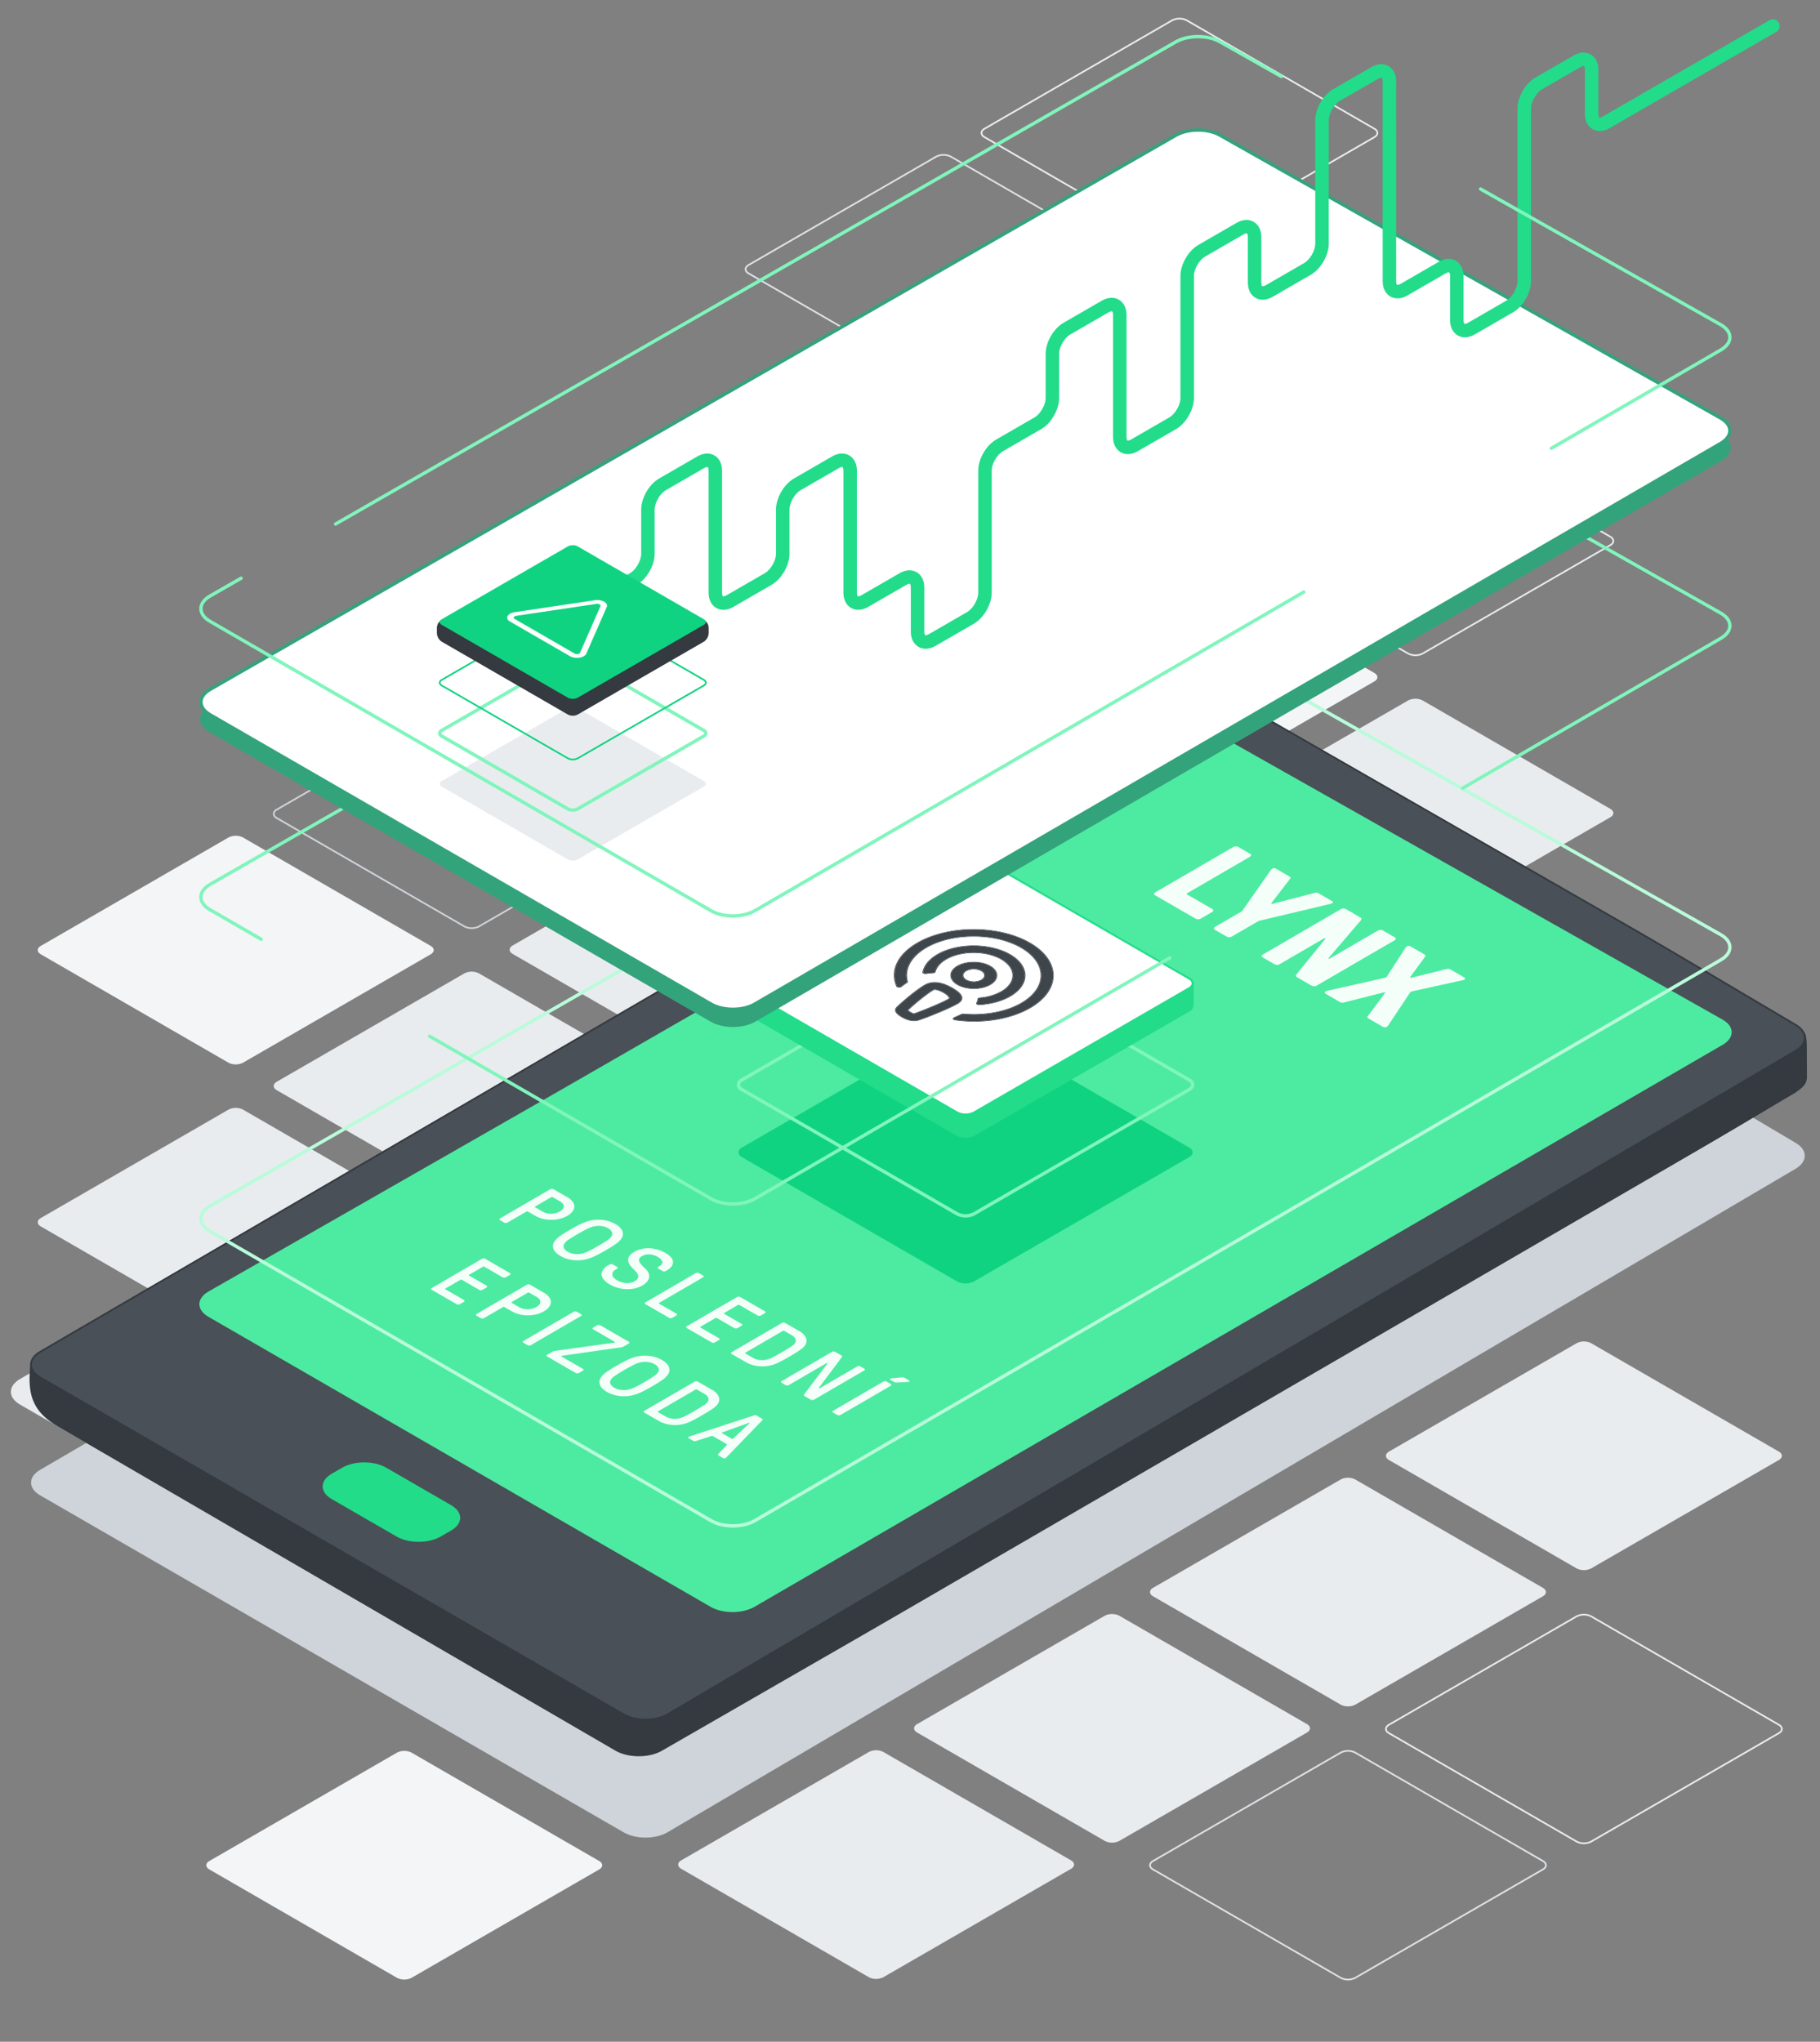 <svg xmlns="http://www.w3.org/2000/svg" viewBox="0 0 1080 1211.175"><rect x="0" y="0" width="1080" height="1211.175" fill="#808080" stroke="none"/><defs><style>.cls-1{fill:#e9ecef;}.cls-2{fill:#f4f5f7;}.cls-10,.cls-12,.cls-18,.cls-20,.cls-22,.cls-23,.cls-25,.cls-26,.cls-27,.cls-28,.cls-3,.cls-5,.cls-6,.cls-7{fill:none;stroke-miterlimit:10;}.cls-3{stroke:#ced4da;}.cls-4{fill:#e8ebee;}.cls-5{stroke:#dee2e6;}.cls-6{stroke:#e8ebee;}.cls-7{stroke:#e9ecef;}.cls-8{fill:#ced4da;}.cls-9{fill:#343a40;}.cls-10,.cls-12{stroke:#343a40;}.cls-10,.cls-12,.cls-18,.cls-22,.cls-23,.cls-26,.cls-28{stroke-linecap:round;}.cls-10{stroke-width:3.414px;}.cls-11{fill:#495057;}.cls-12{stroke-width:1.03px;}.cls-13{fill:#4deba1;}.cls-14{fill:#22dc8a;}.cls-15{fill:#f5fffa;}.cls-16{isolation:isolate;}.cls-17{fill:#10d381;}.cls-18,.cls-23{stroke:#80f5bc;}.cls-18{stroke-width:2.004px;}.cls-19{fill:#fff;}.cls-20,.cls-28{stroke:#22dc8a;}.cls-20{stroke-width:1.152px;}.cls-21{fill:#3e454b;}.cls-22{stroke:#b9fbda;}.cls-22,.cls-23,.cls-26{stroke-width:2px;}.cls-24{fill:#33a37c;}.cls-25,.cls-26{stroke:#33a37c;}.cls-27{stroke:#10d381;}.cls-28{stroke-width:8px;}</style></defs><g id="Layer_7" data-name="Layer 7"><path class="cls-1" d="M404.215,1108.577c-2.375-1.371-2.375-3.615,0-4.987L515.578,1039.3a9.576,9.576,0,0,1,8.637,0l111.363,64.295c2.375,1.372,2.375,3.616,0,4.987l-111.363,64.3a9.576,9.576,0,0,1-8.637,0Z"/><path class="cls-1" d="M544.215,1027.748c-2.376-1.371-2.376-3.615,0-4.987l111.363-64.295a9.576,9.576,0,0,1,8.637,0l111.363,64.295c2.375,1.372,2.375,3.616,0,4.987l-111.363,64.295a9.576,9.576,0,0,1-8.637,0Z"/><path class="cls-1" d="M684.215,946.919c-2.376-1.371-2.376-3.615,0-4.987l111.363-64.3a9.583,9.583,0,0,1,8.637,0l111.363,64.3c2.375,1.372,2.375,3.616,0,4.987l-111.363,64.3a9.576,9.576,0,0,1-8.637,0Z"/><path class="cls-1" d="M24.215,727.526c-2.376-1.371-2.376-3.615,0-4.987l111.363-64.295a9.576,9.576,0,0,1,8.637,0l111.363,64.295c2.375,1.372,2.375,3.616,0,4.987l-111.363,64.3a9.576,9.576,0,0,1-8.637,0Z"/><path class="cls-1" d="M164.215,646.7c-2.376-1.371-2.376-3.615,0-4.987l111.363-64.3a9.576,9.576,0,0,1,8.637,0l111.363,64.3c2.375,1.372,2.375,3.616,0,4.987L284.215,710.992a9.576,9.576,0,0,1-8.637,0Z"/><path class="cls-2" d="M24.215,566.1c-2.376-1.371-2.376-3.615,0-4.986l111.363-64.3a9.583,9.583,0,0,1,8.637,0l111.363,64.3c2.375,1.371,2.375,3.615,0,4.986L144.215,630.4a9.583,9.583,0,0,1-8.637,0Z"/><path class="cls-3" d="M164.215,485.271c-2.376-1.371-2.376-3.615,0-4.986l111.363-64.3a9.583,9.583,0,0,1,8.637,0l111.363,64.3c2.375,1.371,2.375,3.615,0,4.986l-111.363,64.3a9.583,9.583,0,0,1-8.637,0Z"/><path class="cls-1" d="M304.215,565.868c-2.376-1.372-2.376-3.615,0-4.987l111.363-64.295a9.576,9.576,0,0,1,8.637,0l111.363,64.295c2.375,1.372,2.375,3.615,0,4.987L424.215,630.163a9.576,9.576,0,0,1-8.637,0Z"/><path class="cls-4" d="M444.215,485.039c-2.376-1.372-2.376-3.615,0-4.987l111.363-64.3a9.576,9.576,0,0,1,8.637,0l111.363,64.3c2.375,1.372,2.375,3.615,0,4.987L564.215,549.334a9.576,9.576,0,0,1-8.637,0Z"/><path class="cls-2" d="M304.215,404.442c-2.376-1.371-2.376-3.615,0-4.987L415.578,335.16a9.583,9.583,0,0,1,8.637,0l111.363,64.295c2.375,1.372,2.375,3.616,0,4.987l-111.363,64.3a9.583,9.583,0,0,1-8.637,0Z"/><path class="cls-3" d="M444.215,323.613c-2.376-1.371-2.376-3.615,0-4.987l111.363-64.295a9.583,9.583,0,0,1,8.637,0l111.363,64.3c2.375,1.371,2.375,3.615,0,4.986l-111.363,64.3a9.583,9.583,0,0,1-8.637,0Z"/><path class="cls-5" d="M444.215,162.187c-2.376-1.371-2.376-3.615,0-4.986l111.363-64.3a9.583,9.583,0,0,1,8.637,0l111.363,64.3c2.375,1.371,2.375,3.615,0,4.986l-111.363,64.3a9.583,9.583,0,0,1-8.637,0Z"/><path class="cls-2" d="M584.215,404.21c-2.376-1.372-2.376-3.616,0-4.987l111.363-64.3a9.583,9.583,0,0,1,8.637,0l111.363,64.3c2.375,1.371,2.375,3.615,0,4.987l-111.363,64.3a9.583,9.583,0,0,1-8.637,0Z"/><path class="cls-1" d="M724.215,484.806c-2.376-1.371-2.376-3.615,0-4.986l111.363-64.3a9.583,9.583,0,0,1,8.637,0l111.363,64.3c2.375,1.371,2.375,3.615,0,4.986L844.215,549.1a9.583,9.583,0,0,1-8.637,0Z"/><path class="cls-6" d="M724.215,323.381c-2.376-1.372-2.376-3.616,0-4.987l111.363-64.3a9.583,9.583,0,0,1,8.637,0l111.363,64.3c2.375,1.371,2.375,3.615,0,4.987l-111.363,64.3a9.583,9.583,0,0,1-8.637,0Z"/><path class="cls-3" d="M584.215,242.784c-2.376-1.371-2.376-3.615,0-4.987L695.578,173.5a9.576,9.576,0,0,1,8.637,0L815.578,237.8c2.375,1.372,2.375,3.616,0,4.987l-111.363,64.3a9.576,9.576,0,0,1-8.637,0Z"/><path class="cls-7" d="M584.215,81.358c-2.376-1.371-2.376-3.615,0-4.986l111.363-64.3a9.583,9.583,0,0,1,8.637,0l111.363,64.3c2.375,1.371,2.375,3.615,0,4.986l-111.363,64.3a9.583,9.583,0,0,1-8.637,0Z"/><path class="cls-1" d="M824.215,866.09c-2.376-1.371-2.376-3.615,0-4.987l111.363-64.295a9.583,9.583,0,0,1,8.637,0L1055.578,861.1c2.375,1.372,2.375,3.616,0,4.987L944.215,930.385a9.576,9.576,0,0,1-8.637,0Z"/><path class="cls-5" d="M684.215,1108.957c-2.376-1.371-2.376-3.615,0-4.986l111.363-64.3a9.583,9.583,0,0,1,8.637,0l111.363,64.3c2.375,1.371,2.375,3.615,0,4.986l-111.363,64.3a9.583,9.583,0,0,1-8.637,0Z"/><path class="cls-7" d="M824.215,1028.128c-2.376-1.371-2.376-3.615,0-4.986l111.363-64.3a9.583,9.583,0,0,1,8.637,0l111.363,64.3c2.375,1.371,2.375,3.615,0,4.986l-111.363,64.3a9.583,9.583,0,0,1-8.637,0Z"/><path class="cls-2" d="M124.215,1108.957c-2.376-1.371-2.376-3.615,0-4.986l111.363-64.3a9.583,9.583,0,0,1,8.637,0l111.363,64.3c2.375,1.371,2.375,3.615,0,4.986l-111.363,64.3a9.583,9.583,0,0,1-8.637,0Z"/></g><g id="Boersenblick"><path class="cls-1" d="M275.463,985.381l-26.038-15.033-161.594-93.3L61.793,862.019l-1.9-1.094L33.859,845.892,11.833,833.175c-7.161-4.134-7.174-10.922-.03-15.085L684.741,425.982c7.144-4.162,18.856-4.2,26.028-.087l244.6,140.326c7.172,4.114,18.862,10.925,25.978,15.135l31.267,18.5,25.876,15.31,15.173,8.977c7.116,4.21,7.107,11.084-.021,15.275L384.189,1033.052c-7.128,4.191-18.818,4.237-25.978.1l-33.625-19.413-26.038-15.033Z"/><path class="cls-8" d="M287.425,1039.233,261.387,1024.2l-161.594-93.3L73.755,915.872l-1.9-1.095L45.821,899.744,23.8,887.027c-7.161-4.134-7.174-10.922-.03-15.084L696.7,479.835c7.144-4.163,18.856-4.2,26.028-.088l244.6,140.326c7.172,4.115,18.862,10.926,25.978,15.136l31.267,18.5,25.877,15.31L1065.628,678c7.116,4.21,7.107,11.083-.02,15.274L396.151,1086.9c-7.127,4.191-18.818,4.238-25.978.1L336.549,1067.6l-26.038-15.033Z"/><path class="cls-9" d="M989.18,691.007l-26,15.094L534.7,954.83c-7.151,4.151-18.864,10.922-26.03,15.047l-48.7,28.033-26.057,15-41.916,24.127c-7.166,4.125-18.878,4.1-26.026-.055L35.5,844.886c-15.987-9.223-17.279-19.575-15.794-35.545l32.19.181a181.187,181.187,0,0,0,29.783-2.817L1053.3,615.615c8.113-1.6,15.3-2.574,15.968-2.175s1.216,3.823,1.216,7.608.032,11.778.071,17.763h0c-.063,3.852-2.507,5.288-5.974,7.849l-30.318,18c-7.109,4.222-18.777,11.072-25.927,15.223Z"/><path class="cls-10" d="M989.18,691.007l-26,15.094L534.7,954.83c-7.151,4.151-18.864,10.922-26.03,15.047l-48.7,28.033-26.057,15-41.916,24.127c-7.166,4.125-18.878,4.1-26.026-.055L35.5,844.886c-15.987-9.223-17.279-19.575-15.794-35.545l32.19.181a181.187,181.187,0,0,0,29.783-2.817L1053.3,615.615c8.113-1.6,15.3-2.574,15.968-2.175s1.216,3.823,1.216,7.608.032,11.778.071,17.763h0c-.063,3.852-2.507,5.288-5.974,7.849l-30.318,18c-7.109,4.222-18.777,11.072-25.927,15.223Z"/><path class="cls-11" d="M287.425,969.233,261.387,954.2l-161.594-93.3L73.755,845.872l-1.9-1.095L45.821,829.744,23.8,817.027c-7.161-4.134-7.174-10.922-.03-15.084L696.7,409.835c7.144-4.163,18.856-4.2,26.028-.088l244.6,140.326c7.172,4.115,18.862,10.926,25.978,15.136l31.267,18.5,25.877,15.31L1065.628,608c7.116,4.21,7.107,11.083-.02,15.274L396.151,1016.9c-7.127,4.191-18.818,4.238-25.978.1L336.549,997.6l-26.038-15.033Z"/><path class="cls-12" d="M287.425,969.233,261.387,954.2l-161.594-93.3L73.755,845.872l-1.9-1.095L45.821,829.744,23.8,817.027c-7.161-4.134-7.174-10.922-.03-15.084L696.7,409.835c7.144-4.163,18.856-4.2,26.028-.088l244.6,140.326c7.172,4.115,18.862,10.926,25.978,15.136l31.267,18.5,25.877,15.31L1065.628,608c7.116,4.21,7.107,11.083-.02,15.274L396.151,1016.9c-7.127,4.191-18.818,4.238-25.978.1L336.549,997.6l-26.038-15.033Z"/><path class="cls-13" d="M634.058,473.259l26.1-14.925,37.973-21.713c7.177-4.1,18.94-4.135,26.139-.068l297.9,168.272c7.2,4.066,7.238,10.788.087,14.938L447.732,953.172c-7.151,4.15-18.86,4.163-26.021.029L123.674,781.13c-7.16-4.134-7.146-10.875.031-14.979l68.184-38.988,26.1-14.924L317.9,655.107c7.177-4.1,18.913-10.837,26.078-14.962l252.943-145.6c7.166-4.125,18.9-10.858,26.079-14.962Z"/><path class="cls-14" d="M203.1,870.611c7.161-4.134,18.878-4.134,26.038,0l38.565,22.264c7.16,4.134,7.161,10.9,0,15.034l-6.265,3.617c-7.16,4.134-18.877,4.135-26.037,0l-38.565-22.266c-7.161-4.134-7.161-10.9,0-15.033Z"/><path class="cls-15" d="M394.767,743.213q4.368,2.522,4.593,5.32t-3.764,5.116l-.59.343a1.729,1.729,0,0,1-.9.206,1.769,1.769,0,0,1-.912-.21l-2.5-1.445a.611.611,0,0,1-.366-.527.6.6,0,0,1,.353-.523l.59-.343c1.358-.789,1.957-1.67,1.78-2.639s-1.061-1.928-2.67-2.857a11.045,11.045,0,0,0-4.934-1.534,7.787,7.787,0,0,0-4.468.985c-1.415.822-1.989,1.784-1.728,2.875s1.434,2.576,3.5,4.431c1.912,1.736,2.73,3.516,2.435,5.337s-1.616,3.417-3.969,4.785a16.391,16.391,0,0,1-6.022,2.027,21.18,21.18,0,0,1-13.27-2.576,11.271,11.271,0,0,1-4.273-3.826,4.293,4.293,0,0,1-.29-4.026,8.487,8.487,0,0,1,3.728-3.638l.723-.42a1.777,1.777,0,0,1,.909-.21,1.8,1.8,0,0,1,.9.206l2.553,1.474a.628.628,0,0,1,.366.528.621.621,0,0,1-.366.523l-.723.42q-2.312,1.344-2.089,3.145c.141,1.2,1.1,2.318,2.9,3.354a11.876,11.876,0,0,0,5.367,1.6,8.653,8.653,0,0,0,4.939-1.051c1.567-.91,2.305-1.931,2.191-3.063s-1.071-2.529-2.862-4.2c-2.137-1.961-3.178-3.8-3.143-5.533s1.26-3.292,3.671-4.692a15.411,15.411,0,0,1,5.825-1.936,19.556,19.556,0,0,1,6.441.266A20.186,20.186,0,0,1,394.767,743.213Z"/><path class="cls-15" d="M365.615,737.78q-2.282,1.649-6.17,3.9t-6.725,3.59a25.042,25.042,0,0,1-5.634,1.906,22.309,22.309,0,0,1-7.381.251,18.8,18.8,0,0,1-7.116-2.382c-2.183-1.26-3.566-2.631-4.127-4.11a4.619,4.619,0,0,1,.408-4.276,11.77,11.77,0,0,1,3.272-3.269q2.281-1.649,6.176-3.908c2.6-1.507,4.828-2.7,6.72-3.586a25.1,25.1,0,0,1,5.64-1.91,22.267,22.267,0,0,1,7.374-.247,18.76,18.76,0,0,1,7.11,2.378q3.285,1.9,4.134,4.113a4.615,4.615,0,0,1-.4,4.273A11.8,11.8,0,0,1,365.615,737.78Zm-16.336,4.435q2.4-1.183,5.7-3.108t5.34-3.31a8.213,8.213,0,0,0,2.614-2.473,2.775,2.775,0,0,0,.19-2.455,4.873,4.873,0,0,0-2.259-2.253,10.359,10.359,0,0,0-3.889-1.3,13.507,13.507,0,0,0-4.238.118,16.593,16.593,0,0,0-4.261,1.522q-2.4,1.184-5.7,3.1t-5.346,3.314a8.237,8.237,0,0,0-2.614,2.473,2.778,2.778,0,0,0-.19,2.455,4.87,4.87,0,0,0,2.253,2.249,10.364,10.364,0,0,0,3.895,1.3,13.537,13.537,0,0,0,4.238-.118,16.634,16.634,0,0,0,4.262-1.522"/><path class="cls-15" d="M340.339,717.654a8.7,8.7,0,0,1-3.658,3.553,17.748,17.748,0,0,1-6.117,2.127,21.079,21.079,0,0,1-6.809,0,17.923,17.923,0,0,1-6.14-2.127l-4.329-2.5a.844.844,0,0,0-.9,0l-11.31,6.572a2.072,2.072,0,0,1-1.82,0l-2.5-1.445a.565.565,0,0,1-.006-1.055L326.6,705.43a2.077,2.077,0,0,1,1.82,0l8.2,4.733a8.844,8.844,0,0,1,3.7,3.546A4.335,4.335,0,0,1,340.339,717.654Zm-13.294,2.34a10.276,10.276,0,0,0,5.173-1.364q2.311-1.342,2.338-3c.025-1.1-.725-2.094-2.238-2.968l-4.329-2.5a.842.842,0,0,0-.9,0l-9.5,5.522c-.3.173-.3.35,0,.524l4.329,2.5a9.889,9.889,0,0,0,5.13,1.286"/><path class="cls-15" d="M453.924,777.889a.565.565,0,0,1,.006,1.055l-2.487,1.445a1.833,1.833,0,0,1-.908.21,1.852,1.852,0,0,1-.912-.21l-10.841-6.259a.84.84,0,0,0-.9,0l-8.145,4.733c-.3.173-.3.35,0,.523l10.343,5.972a.563.563,0,0,1,0,1.05l-2.486,1.445a1.777,1.777,0,0,1-.909.21,1.8,1.8,0,0,1-.905-.206l-10.343-5.972a.844.844,0,0,0-.9,0l-8.823,5.128c-.3.173-.3.35,0,.523l10.931,6.311a.565.565,0,0,1,.006,1.054l-2.487,1.445a2.068,2.068,0,0,1-1.82,0l-14.8-8.544a.611.611,0,0,1-.365-.527.623.623,0,0,1,.366-.524L437.4,769.4a2.046,2.046,0,0,1,1.814,0Z"/><path class="cls-15" d="M417.174,756.672a.564.564,0,0,1,.006,1.054l-26.013,15.117c-.3.174-.3.347,0,.524l10.2,5.89a.612.612,0,0,1,.366.527.623.623,0,0,1-.366.524l-2.487,1.445a2.046,2.046,0,0,1-1.814,0L383,773.632a.564.564,0,0,1-.006-1.054l29.857-17.351a2.077,2.077,0,0,1,1.82,0Z"/><path class="cls-15" d="M474.748,800.818q-2.3,1.6-6.189,3.863t-6.655,3.6a22.189,22.189,0,0,1-5.259,1.843,21.856,21.856,0,0,1-7.305.185,18.551,18.551,0,0,1-6.733-2.264l-8.422-4.862a.564.564,0,0,1,0-1.054l29.857-17.351a2.077,2.077,0,0,1,1.82,0l8.421,4.862a8.807,8.807,0,0,1,3.93,3.893,4.492,4.492,0,0,1-.3,4.231A10.811,10.811,0,0,1,474.748,800.818Zm-16.311,4.39c1.567-.793,3.452-1.821,5.659-3.1s3.977-2.378,5.334-3.284a7.616,7.616,0,0,0,2.526-2.341,2.379,2.379,0,0,0,.031-2.341,4.91,4.91,0,0,0-2.009-2l-4.553-2.628a.834.834,0,0,0-.9,0L442.352,802.4c-.3.174-.3.347,0,.524l4.553,2.628a10.291,10.291,0,0,0,3.455,1.158,11.543,11.543,0,0,0,4.041-.026,15.063,15.063,0,0,0,4.033-1.471"/><path class="cls-15" d="M528.561,820.981a.565.565,0,0,1,.006,1.054l-29.858,17.351a1.824,1.824,0,0,1-.909.21,1.79,1.79,0,0,1-.911-.21l-2.5-1.445a.565.565,0,0,1-.006-1.054l29.858-17.351a2.077,2.077,0,0,1,1.82,0Z"/><path class="cls-15" d="M512.848,811.909a.6.6,0,0,1,.366.527.6.6,0,0,1-.36.527L483,830.315a2.077,2.077,0,0,1-1.82,0l-3.78-2.183a.79.79,0,0,1-.41-.42.836.836,0,0,1,.226-.575l13.606-18.04c.177-.244.208-.4.087-.472a.517.517,0,0,0-.547.052l-22.347,12.986a1.81,1.81,0,0,1-.9.214,1.79,1.79,0,0,1-.911-.21l-2.324-1.342a.611.611,0,0,1-.365-.527.618.618,0,0,1,.359-.527l29.857-17.351a1.813,1.813,0,0,1,.909-.21,1.794,1.794,0,0,1,.912.21l3.779,2.182c.243.14.384.28.41.42a.794.794,0,0,1-.22.579l-13.428,17.93q-.274.371-.093.475a.527.527,0,0,0,.547-.051l22.169-12.884a2.077,2.077,0,0,1,1.82,0Z"/><path class="cls-15" d="M539.745,819.259a.461.461,0,0,1-.253.332,1.253,1.253,0,0,1-.635.155l-6.623.365a3.353,3.353,0,0,1-1.912-.472l-1.819-1.05c-.211-.122-.32-.258-.327-.4s.094-.262.278-.369a1.716,1.716,0,0,1,.629-.158l5.813-.575a4.51,4.51,0,0,1,1.018-.044,2.189,2.189,0,0,1,.887.306l2.688,1.552C539.667,819.009,539.757,819.127,539.745,819.259Z"/><path class="cls-15" d="M344.786,779.589a.63.63,0,0,1,.372.524.621.621,0,0,1-.366.523l-29.864,17.355a2.014,2.014,0,0,1-1.807,0l-2.5-1.445a.616.616,0,0,1-.372-.523.606.606,0,0,1,.36-.528l29.864-17.354a1.773,1.773,0,0,1,.908-.211,1.793,1.793,0,0,1,.905.214Z"/><path class="cls-15" d="M431.1,864.482a2.889,2.889,0,0,1-.639.528,1.213,1.213,0,0,1-.649.117,1.548,1.548,0,0,1-.752-.2l-2.637-1.522c-.428-.247-.493-.542-.189-.9l4.915-5.179c.178-.14.24-.287.182-.446a.913.913,0,0,0-.409-.42l-7.56-4.365a1.908,1.908,0,0,0-1.5-.132l-8.926,2.864a1.91,1.91,0,0,1-1.54-.1L408.75,853.2a.566.566,0,0,1-.339-.432.362.362,0,0,1,.195-.379,4.687,4.687,0,0,1,.908-.373l37.923-12.378a1.54,1.54,0,0,1,.8-.122,1.791,1.791,0,0,1,.745.225l3.186,1.839a.757.757,0,0,1,.391.432.415.415,0,0,1-.2.464Zm3.069-11.014a.648.648,0,0,0,.865-.081l9.661-9.046c.152-.118.177-.207.088-.258l-.09-.052a.726.726,0,0,0-.451.048L428.656,849.7l-.228.081c-.21.122-.177.266.091.421l5.65,3.262"/><path class="cls-15" d="M422.951,835.616c-1.547,1.069-3.608,2.355-6.2,3.863s-4.815,2.709-6.649,3.6a22.214,22.214,0,0,1-5.253,1.839,21.683,21.683,0,0,1-7.311.181,18.356,18.356,0,0,1-6.726-2.26l-8.428-4.865a.611.611,0,0,1-.366-.52.6.6,0,0,1,.36-.527l29.864-17.355a2.049,2.049,0,0,1,1.807,0l8.428,4.866a8.724,8.724,0,0,1,3.923,3.889,4.481,4.481,0,0,1-.288,4.235A10.824,10.824,0,0,1,422.951,835.616Zm-16.324,4.39q2.361-1.183,5.659-3.1t5.34-3.288a7.663,7.663,0,0,0,2.532-2.337,2.394,2.394,0,0,0,.032-2.341,4.907,4.907,0,0,0-2.01-2l-4.552-2.628a.854.854,0,0,0-.91,0L390.549,837.19q-.457.265,0,.531l4.552,2.628a10.275,10.275,0,0,0,3.456,1.157,11.617,11.617,0,0,0,4.041-.025,15.126,15.126,0,0,0,4.026-1.475"/><g class="cls-16"><path class="cls-15" d="M373.109,795.941a.626.626,0,0,1,.372.524.6.6,0,0,1-.36.527l-3.261,1.894a2.55,2.55,0,0,1-.953.288l-35.558,5.1-.222.077c-.184.107-.164.221.046.343l12.706,7.336a.564.564,0,0,1,.006,1.054l-2.4,1.393a2.051,2.051,0,0,1-1.814,0l-16.938-9.78a.616.616,0,0,1-.372-.523.6.6,0,0,1,.36-.527l3.393-1.973a2.575,2.575,0,0,1,.953-.287l35.648-4.947.223-.078c.184-.106.17-.217-.047-.342l-12.884-7.439a.629.629,0,0,1-.366-.527.612.612,0,0,1,.36-.527l2.353-1.368a2.046,2.046,0,0,1,1.814,0Z"/><path class="cls-15" d="M393.231,818.434q-2.272,1.643-6.171,3.9t-6.719,3.587a25.15,25.15,0,0,1-5.64,1.909,22.219,22.219,0,0,1-7.375.247,18.805,18.805,0,0,1-7.121-2.377q-3.276-1.891-4.128-4.118a4.606,4.606,0,0,1,.408-4.268,11.9,11.9,0,0,1,3.272-3.277q2.281-1.638,6.17-3.9c2.594-1.508,4.841-2.7,6.719-3.587a25.462,25.462,0,0,1,5.647-1.906,22.2,22.2,0,0,1,7.368-.25,18.851,18.851,0,0,1,7.122,2.377c2.19,1.265,3.56,2.636,4.128,4.118a4.616,4.616,0,0,1-.4,4.272A11.81,11.81,0,0,1,393.231,818.434ZM376.9,822.865q2.389-1.188,5.7-3.1c2.2-1.279,3.977-2.385,5.34-3.31a8.309,8.309,0,0,0,2.615-2.473,2.791,2.791,0,0,0,.2-2.459,4.939,4.939,0,0,0-2.266-2.249,10.449,10.449,0,0,0-3.883-1.3,13.518,13.518,0,0,0-4.25.118,16.822,16.822,0,0,0-4.255,1.526q-2.4,1.183-5.7,3.1t-5.333,3.314a8.354,8.354,0,0,0-2.621,2.47,2.772,2.772,0,0,0-.19,2.463,4.916,4.916,0,0,0,2.259,2.244,10.452,10.452,0,0,0,3.89,1.305,13.576,13.576,0,0,0,4.244-.121,16.833,16.833,0,0,0,4.261-1.523"/></g><path class="cls-15" d="M326.422,774.329a8.687,8.687,0,0,1-3.658,3.546,17.757,17.757,0,0,1-6.117,2.135,21.307,21.307,0,0,1-6.809,0,17.9,17.9,0,0,1-6.134-2.131l-4.329-2.5a.848.848,0,0,0-.91,0l-11.31,6.573a2.046,2.046,0,0,1-1.814,0l-2.5-1.445a.622.622,0,0,1-.372-.523.6.6,0,0,1,.359-.527L312.69,762.1a1.777,1.777,0,0,1,.909-.21,1.8,1.8,0,0,1,.905.214l8.2,4.733a8.838,8.838,0,0,1,3.7,3.546A4.352,4.352,0,0,1,326.422,774.329Zm-13.287,2.337A10.241,10.241,0,0,0,318.3,775.3c1.535-.892,2.318-1.888,2.344-3s-.725-2.094-2.238-2.968l-4.328-2.5a.844.844,0,0,0-.9,0l-9.5,5.522c-.305.177-.31.35,0,.527l4.329,2.5a9.857,9.857,0,0,0,5.137,1.283"/><path class="cls-15" d="M302.571,755.216a.634.634,0,0,1,.372.524.619.619,0,0,1-.36.527l-2.486,1.445a2.079,2.079,0,0,1-1.821,0l-10.834-6.256a.852.852,0,0,0-.91,0l-8.145,4.733q-.456.266,0,.531l10.337,5.968a.61.61,0,0,1,.365.519.6.6,0,0,1-.359.527l-2.493,1.449a2.077,2.077,0,0,1-1.808,0L274.1,759.212a.858.858,0,0,0-.917,0l-8.817,5.124q-.456.265,0,.531l10.924,6.307a.6.6,0,0,1,.366.527.585.585,0,0,1-.353.524l-2.493,1.448a1.777,1.777,0,0,1-.909.21,1.8,1.8,0,0,1-.9-.213l-14.8-8.545a.633.633,0,0,1-.372-.523.625.625,0,0,1,.367-.524l29.863-17.355a2.016,2.016,0,0,1,1.808,0Z"/><path class="cls-15" d="M868.635,579.688c.9.52.992.984.288,1.393a3.559,3.559,0,0,1-1.125.409L838.205,588a3.278,3.278,0,0,0-.985.328,2.453,2.453,0,0,0-.569.575l-12.615,19a3.573,3.573,0,0,1-1.126,1.231,2.331,2.331,0,0,1-1.093.266,2.464,2.464,0,0,1-1.313-.347l-8.51-4.914c-.664-.383-.763-.851-.3-1.4l10.106-13.513c.19-.222.189-.384,0-.494a1.1,1.1,0,0,0-.847,0l-23.3,5.895a3,3,0,0,1-2.406-.162l-8.511-4.914c-.428-.247-.627-.5-.6-.76a.819.819,0,0,1,.455-.634,8.13,8.13,0,0,1,2.122-.656l32.764-7.369a3.237,3.237,0,0,0,.991-.331,1.546,1.546,0,0,0,.563-.572l11.142-17.163a2.583,2.583,0,0,1,.7-.652,2.283,2.283,0,0,1,2.407.162l8.012,4.626c.332.192.524.383.576.575a1.215,1.215,0,0,1-.281.822l-8.7,11.877c-.19.214-.182.38,0,.487a1.11,1.11,0,0,0,.846,0l20.476-5.079a5.337,5.337,0,0,1,1.418-.166,2.37,2.37,0,0,1,.989.328Z"/><path class="cls-15" d="M827.7,556.056a.938.938,0,0,1,.564.818.925.925,0,0,1-.555.818l-46.521,27.035a3.232,3.232,0,0,1-2.825,0L770,579.9q-1.494-.862-.716-1.8l17.2-21.174c.123-.123.112-.227-.041-.315a.724.724,0,0,0-.737.028l-26.5,15.4a3.238,3.238,0,0,1-2.832,0l-7.093-4.1a.939.939,0,0,1-.565-.818.929.929,0,0,1,.556-.819l46.521-27.035a3.241,3.241,0,0,1,2.825,0l8.447,4.877c.894.516,1.063,1.106.5,1.759l-19.182,22.4c-.12.124-.105.229.056.322a.718.718,0,0,0,.728-.038l28.614-16.628a3.234,3.234,0,0,1,2.832,0Z"/><path class="cls-15" d="M790.391,534.514q1.13.652.14,1.227a7.1,7.1,0,0,1-1.969.656l-41.6,9.868-16.143,9.382a2.774,2.774,0,0,1-1.4.328,2.808,2.808,0,0,1-1.421-.328l-7.093-4.1a.96.96,0,0,1-.571-.822.943.943,0,0,1,.561-.815l16.144-9.382,16.9-24.126a3.394,3.394,0,0,1,1.127-1.143,1.991,1.991,0,0,1,2.119.078l8.019,4.63c.664.383.756.847.288,1.393l-10.873,14.129c-.284.328-.334.55-.149.656a1.684,1.684,0,0,0,1.139-.084l24.357-6.344a2.991,2.991,0,0,1,2.407.162Z"/><path class="cls-15" d="M741.861,506.5a.879.879,0,0,1,.016,1.64l-37.355,21.709q-.705.408,0,.818l14.9,8.6a.96.96,0,0,1,.571.822.944.944,0,0,1-.562.814l-7.054,4.1a2.767,2.767,0,0,1-1.4.328,2.805,2.805,0,0,1-1.421-.328L685.43,531.071a.938.938,0,0,1-.564-.818.928.928,0,0,1,.555-.819L731.942,502.4a3.234,3.234,0,0,1,2.826,0Z"/><path class="cls-17" d="M705.655,686.45c2.732-1.578,2.732-4.159,0-5.736L577.927,606.97a11.023,11.023,0,0,0-9.935,0L440.264,680.714c-2.732,1.577-2.732,4.158,0,5.736l127.728,73.744a11.023,11.023,0,0,0,9.935,0Z"/><path class="cls-18" d="M705.655,646.34c2.732-1.578,2.732-4.159,0-5.736L577.927,566.86a11.023,11.023,0,0,0-9.935,0L440.264,640.6c-2.732,1.577-2.732,4.158,0,5.736l127.728,73.744a11.023,11.023,0,0,0,9.935,0Z"/><path class="cls-14" d="M572.959,674.669a10.382,10.382,0,0,1-5.11-1.222L440.12,599.7c-1.947-1.123-2.193-1.674-2.193-4.908V583.34a3.585,3.585,0,0,1,2.134-3.083c12.22-7.055,126.656-60.01,127.81-60.544a11.307,11.307,0,0,1,10.2.013c1.19.555,121.271,56.769,126.3,59.675,3.253,1.877,3.692,3.044,3.692,3.939v11.605c0,2.184-.371,3.663-2.27,4.758L578.071,673.447A10.393,10.393,0,0,1,572.959,674.669Z"/><path class="cls-14" d="M572.96,518.791a10.162,10.162,0,0,1,4.967,1.184s121.224,56.741,126.306,59.675c3.493,2.017,3.547,3.153,3.547,3.69v11.605c0,2.1-.349,3.484-2.125,4.509L577.927,673.2a11.021,11.021,0,0,1-9.935,0L440.264,599.454c-1.78-1.027-2.049-1.409-2.049-4.659V583.34a3.363,3.363,0,0,1,1.99-2.834c12.349-7.13,127.787-60.531,127.787-60.531a10.163,10.163,0,0,1,4.968-1.184m0-.575a10.7,10.7,0,0,0-5.233,1.247c-2.177,1.007-115.635,53.515-127.81,60.544a3.857,3.857,0,0,0-2.278,3.333v11.455c0,3.346.284,3.973,2.337,5.158L567.7,673.7a11.59,11.59,0,0,0,10.511,0l127.728-73.744c2.009-1.16,2.413-2.776,2.413-5.008V583.34c0-.976-.456-2.237-3.835-4.188-5.046-2.913-121.4-57.382-126.35-59.7a10.627,10.627,0,0,0-5.211-1.237Z"/><path class="cls-19" d="M705.655,586.208c2.732-1.578,2.732-4.159,0-5.736L577.927,506.728a11.023,11.023,0,0,0-9.935,0L440.264,580.472c-2.732,1.577-2.732,4.158,0,5.736l127.728,73.743a11.017,11.017,0,0,0,9.935,0Z"/><path class="cls-20" d="M705.655,586.208c2.732-1.578,2.732-4.159,0-5.736L577.927,506.728a11.023,11.023,0,0,0-9.935,0L440.264,580.472c-2.732,1.577-2.732,4.158,0,5.736l127.728,73.743a11.017,11.017,0,0,0,9.935,0Z"/><path class="cls-21" d="M611.258,559.19c18.529,10.7,18.633,28.108.219,38.809-11.741,6.823-28.457,9.54-44.685,7.262a2.318,2.318,0,0,1-.829-.266.862.862,0,0,1-.52-.792,1.026,1.026,0,0,1,.7-.737c1.562-.686,3-1.346,4.285-1.958a2.709,2.709,0,0,1,1.392-.217c12.518,1.135,25.309-1.276,34.2-6.444,15.426-8.965,15.344-23.548-.177-32.509-.2-.114-.395-.228-.6-.339-7.5-4.154-17.365-6.417-27.789-6.373s-20.217,2.392-27.563,6.609c-9.014,5.18-13.2,12.633-11.183,19.939a.76.76,0,0,1-.371.807c-1.059.741-2.187,1.582-3.372,2.492a2.216,2.216,0,0,1-1.27.4,2.577,2.577,0,0,1-1.364-.294,1.056,1.056,0,0,1-.467-.483c-3.986-9.393.65-19.076,12.4-25.9C562.673,548.489,592.724,548.489,611.258,559.19Zm-44.353,45.791c15.069,2.115,32.016-.093,44.221-7.185,18.262-10.613,18.165-27.79-.216-38.4s-48.031-10.616-66.3,0c-12.09,7.026-16,16.828-12.265,25.634a.722.722,0,0,0,.333.347,1.9,1.9,0,0,0,1.89-.078c1.134-.873,2.268-1.717,3.377-2.5a.539.539,0,0,0,.271-.579c-1.975-7.151,1.794-14.719,11.322-20.189,15.383-8.829,40.348-8.936,56.046-.24.2.11.408.228.606.343,15.719,9.075,15.8,23.842.186,32.917-9.395,5.46-22.371,7.631-34.641,6.522a1.964,1.964,0,0,0-1,.158c-1.346.641-2.8,1.3-4.3,1.961-.641.284-.625.807-.121,1.1a1.581,1.581,0,0,0,.593.188"/><g class="cls-16"><path class="cls-21" d="M582.587,575.852c2.618,1.511,2.638,3.97.031,5.485a10.45,10.45,0,0,1-9.469,0c-2.618-1.511-2.632-3.973-.031-5.485A10.444,10.444,0,0,1,582.587,575.852Zm-9.089,5.282a9.673,9.673,0,0,0,8.769,0c2.41-1.4,2.4-3.678-.029-5.079a9.673,9.673,0,0,0-8.769,0c-2.41,1.4-2.4,3.679.029,5.079"/><path class="cls-21" d="M587.662,572.9c5.433,3.137,5.456,8.242.058,11.379s-14.206,3.137-19.639,0-5.469-8.243-.071-11.38S582.229,569.766,587.662,572.9ZM568.429,584.08c5.249,3.03,13.725,3.03,18.939,0s5.193-7.944-.055-10.974-13.731-3.026-18.945,0-5.187,7.94.061,10.97"/><path class="cls-21" d="M587.313,573.106c5.248,3.03,5.269,7.944.055,10.974s-13.69,3.03-18.939,0-5.275-7.94-.061-10.97S582.065,570.076,587.313,573.106Zm-14.164,8.231a10.45,10.45,0,0,0,9.469,0c2.607-1.515,2.587-3.974-.031-5.485a10.444,10.444,0,0,0-9.469,0c-2.6,1.512-2.587,3.974.031,5.485"/><path class="cls-21" d="M581.173,595.942a1.868,1.868,0,0,1-1.026-.21c-.313-.181-.461-.457-.316-.734a6.427,6.427,0,0,0,.732-2.34c.036-.34.486-.609,1.065-.664a31.6,31.6,0,0,0,12.866-3.8c9.108-5.293,9.066-13.908-.1-19.2-.217-.125-.441-.247-.67-.372-8.9-4.755-22.727-4.8-31.655-.089-4.118,2.179-6.565,4.992-7.344,7.929a1.169,1.169,0,0,1-1.148.616,28.884,28.884,0,0,0-4.032.435,1.977,1.977,0,0,1-1.274-.184.588.588,0,0,1-.366-.579c.684-3.837,3.534-7.564,8.583-10.5,11.716-6.809,30.833-6.809,42.625,0l.173.1c11.422,6.7,11.6,17.539.41,24.325C594.582,593.771,587.98,595.522,581.173,595.942Z"/><path class="cls-21" d="M581.232,596.226a2.593,2.593,0,0,1-1.434-.291c-.466-.269-.633-.66-.438-1.025a6.163,6.163,0,0,0,.706-2.267c.048-.472.657-.855,1.478-.933a30.8,30.8,0,0,0,12.6-3.719c8.919-5.183,8.872-13.617-.1-18.8-.217-.126-.434-.244-.657-.365-8.675-4.634-22.288-4.674-30.98-.081-3.909,2.057-6.389,4.74-7.2,7.756-.124.479-.784.833-1.6.862a27.194,27.194,0,0,0-3.911.417,2.781,2.781,0,0,1-1.784-.251.81.81,0,0,1-.5-.818c.71-4.022,3.807-7.811,8.723-10.668,11.906-6.919,31.341-6.919,43.325,0l.179.1c5.619,3.3,8.749,7.675,8.832,12.33s-2.914,9.054-8.419,12.393C595.073,593.885,588.389,595.787,581.232,596.226Zm-1.4-1.228c-.144.277,0,.553.316.734a1.868,1.868,0,0,0,1.026.21c6.807-.42,13.409-2.171,18.521-5.268,11.194-6.786,11.012-17.62-.41-24.325l-.173-.1c-11.792-6.808-30.909-6.808-42.625,0-5.049,2.934-7.9,6.661-8.583,10.5a.588.588,0,0,0,.366.579,1.977,1.977,0,0,0,1.274.184,28.9,28.9,0,0,1,4.032-.435,1.168,1.168,0,0,0,1.148-.616c.779-2.937,3.226-5.75,7.344-7.929,8.928-4.707,22.757-4.666,31.655.089.229.125.453.247.67.372,9.168,5.293,9.21,13.908.1,19.2a31.6,31.6,0,0,1-12.866,3.8c-.579.055-1.029.324-1.065.664a6.427,6.427,0,0,1-.732,2.34"/><path class="cls-21" d="M560.24,588.839c2.375,1.371,4.148,3.092,2.949,3.789-4.085,2.374-15.552,7.063-20.932,8.895a11,11,0,0,1-2.15-.984A7.733,7.733,0,0,1,538.4,599.3c3.152-3.126,11.2-9.78,15.288-12.154C554.888,586.446,557.865,587.467,560.24,588.839Zm-17.991,12.349c5.443-1.877,16.624-6.459,20.589-8.763.812-.471-.482-1.961-2.947-3.384s-5.039-2.167-5.851-1.7c-3.965,2.3-11.845,8.791-15.066,11.951a8.2,8.2,0,0,0,1.482,1.039,10.991,10.991,0,0,0,1.793.852"/><path class="cls-21" d="M564.89,586.137c4.878,2.816,8.232,6.222,3.049,9.234-4.865,2.827-17.278,7.829-22.646,9.624-3.569,1.187-7.109-.1-9.9-1.714s-5.036-3.664-2.992-5.732c3.057-3.092,11.652-10.306,16.543-13.148C554.121,581.389,560.012,583.32,564.89,586.137Zm-22.633,15.386c5.38-1.832,16.847-6.521,20.932-8.895,1.2-.7-.574-2.418-2.949-3.789s-5.352-2.393-6.551-1.7c-4.085,2.374-12.136,9.028-15.288,12.154a7.733,7.733,0,0,0,1.706,1.242,11,11,0,0,0,2.15.984"/><path class="cls-21" d="M565.239,585.934c6.538,3.775,7.561,7.019,3.051,9.639-4.77,2.772-17.087,7.778-22.747,9.669-3.138,1.047-6.673.454-10.5-1.758s-4.867-4.257-3.07-6.078c3.246-3.285,11.842-10.44,16.612-13.212C553.091,581.573,558.7,582.159,565.239,585.934ZM545.293,605c5.368-1.795,17.781-6.8,22.646-9.624,5.183-3.012,1.829-6.418-3.049-9.234s-10.769-4.748-15.952-1.736c-4.89,2.842-13.485,10.056-16.542,13.148-2.044,2.068.189,4.114,2.992,5.732s6.336,2.9,9.9,1.714"/><path class="cls-21" d="M610.91,559.393c18.381,10.613,18.478,27.79.216,38.4-12.2,7.092-29.152,9.3-44.221,7.185a1.575,1.575,0,0,1-.593-.188c-.5-.292-.52-.815.121-1.1,1.5-.66,2.958-1.32,4.3-1.961a1.964,1.964,0,0,1,1-.158c12.27,1.109,25.246-1.062,34.64-6.522,15.617-9.075,15.534-23.842-.185-32.917-.2-.115-.4-.233-.606-.343-15.7-8.7-40.663-8.589-56.046.24-9.528,5.47-13.3,13.038-11.322,20.189a.539.539,0,0,1-.271.579c-1.109.778-2.243,1.622-3.378,2.5a1.9,1.9,0,0,1-1.889.078.722.722,0,0,1-.333-.347c-3.734-8.806.175-18.608,12.265-25.634C562.879,548.777,592.528,548.78,610.91,559.393Z"/></g><path class="cls-22" d="M697.79,386.648c7.157-4.105,18.889-4.143,26.072-.086l297.251,167.9c7.183,4.058,7.222,10.766.086,14.906L447.932,902.047c-7.135,4.141-18.819,4.154-25.964.029L124.586,730.382c-7.145-4.125-7.135-10.858.021-14.963Z"/><path class="cls-23" d="M694.156,568.216,447.932,711.1c-7.135,4.141-18.819,4.154-25.964.029L254.958,614.71"/><path class="cls-23" d="M154.958,557.168l-30.372-17.536c-7.145-4.125-7.135-10.858.021-14.963L697.79,195.9c7.157-4.1,18.889-4.143,26.072-.086l297.251,167.9c7.183,4.058,7.222,10.766.086,14.906L867.933,467.563"/><path class="cls-24" d="M697.79,90.222c7.157-4.1,18.889-4.144,26.072-.086l297.251,167.9c7.183,4.058,7.222,10.765.086,14.906L447.932,605.62c-7.135,4.141-18.819,4.154-25.964.029L124.586,433.956c-7.145-4.125-7.135-10.858.021-14.963Z"/><path class="cls-25" d="M697.79,90.222c7.157-4.1,18.889-4.144,26.072-.086l297.251,167.9c7.183,4.058,7.222,10.765.086,14.906L447.932,605.62c-7.135,4.141-18.819,4.154-25.964.029L124.586,433.956c-7.145-4.125-7.135-10.858.021-14.963Z"/><path class="cls-19" d="M697.79,80.222c7.157-4.1,18.889-4.144,26.072-.086l297.251,167.9c7.183,4.058,7.222,10.765.086,14.906L447.932,595.62c-7.135,4.141-18.819,4.154-25.964.029L124.586,423.956c-7.145-4.125-7.135-10.858.021-14.963Z"/><path class="cls-26" d="M697.79,80.222c7.157-4.1,18.889-4.144,26.072-.086l297.251,167.9c7.183,4.058,7.222,10.765.086,14.906L447.932,595.62c-7.135,4.141-18.819,4.154-25.964.029L124.586,423.956c-7.145-4.125-7.135-10.858.021-14.963Z"/><path class="cls-1" d="M417.634,466.656c1.6-.924,1.6-2.436,0-3.36l-74.828-43.2a6.456,6.456,0,0,0-5.82,0l-74.828,43.2c-1.6.924-1.6,2.436,0,3.36l74.828,43.2a6.45,6.45,0,0,0,5.82,0Z"/><path class="cls-18" d="M417.634,436.656c1.6-.924,1.6-2.436,0-3.36l-74.828-43.2a6.456,6.456,0,0,0-5.82,0l-74.828,43.2c-1.6.924-1.6,2.436,0,3.36l74.828,43.2a6.45,6.45,0,0,0,5.82,0Z"/><path class="cls-27" d="M417.634,406.656c1.6-.924,1.6-2.436,0-3.36l-74.828-43.2a6.456,6.456,0,0,0-5.82,0l-74.828,43.2c-1.6.924-1.6,2.436,0,3.36l74.828,43.2a6.45,6.45,0,0,0,5.82,0Z"/><path class="cls-28" d="M344.488,361.582l31.34-18.094c4.763-2.75,8.66-9.5,8.66-15V302.3c0-5.5,3.9-12.25,8.66-15l22.68-13.094c4.763-2.75,8.66-.5,8.66,5v72.376c0,5.5,3.9,7.75,8.66,5l22.68-13.094c4.763-2.75,8.66-9.5,8.66-15V302.3c0-5.5,3.9-12.25,8.66-15l22.68-13.094c4.763-2.75,8.66-.5,8.66,5v72.376c0,5.5,3.9,7.75,8.66,5l22.68-13.094c4.763-2.75,8.66-.5,8.66,5v26.188c0,5.5,3.9,7.75,8.66,5l22.68-13.094c4.763-2.75,8.66-9.5,8.66-15V279.206c0-5.5,3.9-12.25,8.66-15l22.68-13.094c4.763-2.75,8.66-9.5,8.66-15V209.924c0-5.5,3.9-12.25,8.66-15l22.68-13.094c4.763-2.75,8.66-.5,8.66,5v72.376c0,5.5,3.9,7.75,8.66,5l22.68-13.094c4.763-2.75,8.66-9.5,8.66-15V163.736c0-5.5,3.9-12.25,8.66-15l22.68-13.094c4.763-2.75,8.66-.5,8.66,5v27c0,5.5,3.9,7.75,8.66,5l22.68-13.094c4.763-2.75,8.66-9.5,8.66-15V71.36c0-5.5,3.9-12.25,8.66-15l22.68-13.094c4.763-2.75,8.66-.5,8.66,5V166.83c0,5.5,3.9,7.75,8.66,5l22.68-13.094c4.763-2.75,8.66-.5,8.66,5v26.188c0,5.5,3.9,7.75,8.66,5l22.68-13.094c4.763-2.75,8.66-9.5,8.66-15V64.454c0-5.5,3.9-12.25,8.66-15l22.68-13.094c4.763-2.75,8.66-.5,8.66,5V67.548c0,5.5,3.9,7.75,8.66,5l98.892-57.095"/><path class="cls-9" d="M417.634,380.677a6.456,6.456,0,0,0,2.91-5.041v-3.279a5.687,5.687,0,0,0-3.06-4.748l-74.527-33.787a8.47,8.47,0,0,0-6.121,0l-74.527,33.787a5.686,5.686,0,0,0-3.061,4.748v3.279a6.459,6.459,0,0,0,2.91,5.041l74.828,43.2a6.456,6.456,0,0,0,5.82,0Z"/><path class="cls-17" d="M417.634,370.677c1.6-.924,1.6-2.437,0-3.361l-74.828-43.2a6.456,6.456,0,0,0-5.82,0l-74.828,43.2c-1.6.924-1.6,2.437,0,3.361l74.828,43.2a6.456,6.456,0,0,0,5.82,0Z"/><path class="cls-19" d="M347.929,387.742c-1.087,2.488-6.466,3.38-9.665,1.534l-35.531-20.514c-3.569-2.061-1.25-5.028,2.616-5.6l47.632-7.1a8.755,8.755,0,0,1,5.523.871c1.368.79,2.07,1.968,1.526,3.2Zm-6.95-.044c1.073.619,2.853.31,3.23-.516l12.1-27.6c.176-.408-.06-.8-.518-1.064a2.949,2.949,0,0,0-1.85-.3l-47.632,7.1c-1.043.155-2.254,1.066-.862,1.869L340.979,387.7"/><path class="cls-23" d="M878.577,112.131l142.536,80.511c7.183,4.058,7.222,10.765.086,14.906l-100.63,58.4"/><path class="cls-23" d="M199.136,310.848,697.79,24.826c7.157-4.105,18.889-4.144,26.072-.086l36.544,20.641"/><path class="cls-23" d="M773.67,351.194,447.932,540.225c-7.135,4.14-18.819,4.153-25.964.028L124.586,368.56c-7.145-4.125-7.135-10.858.021-14.963l18.448-10.582"/></g></svg>
